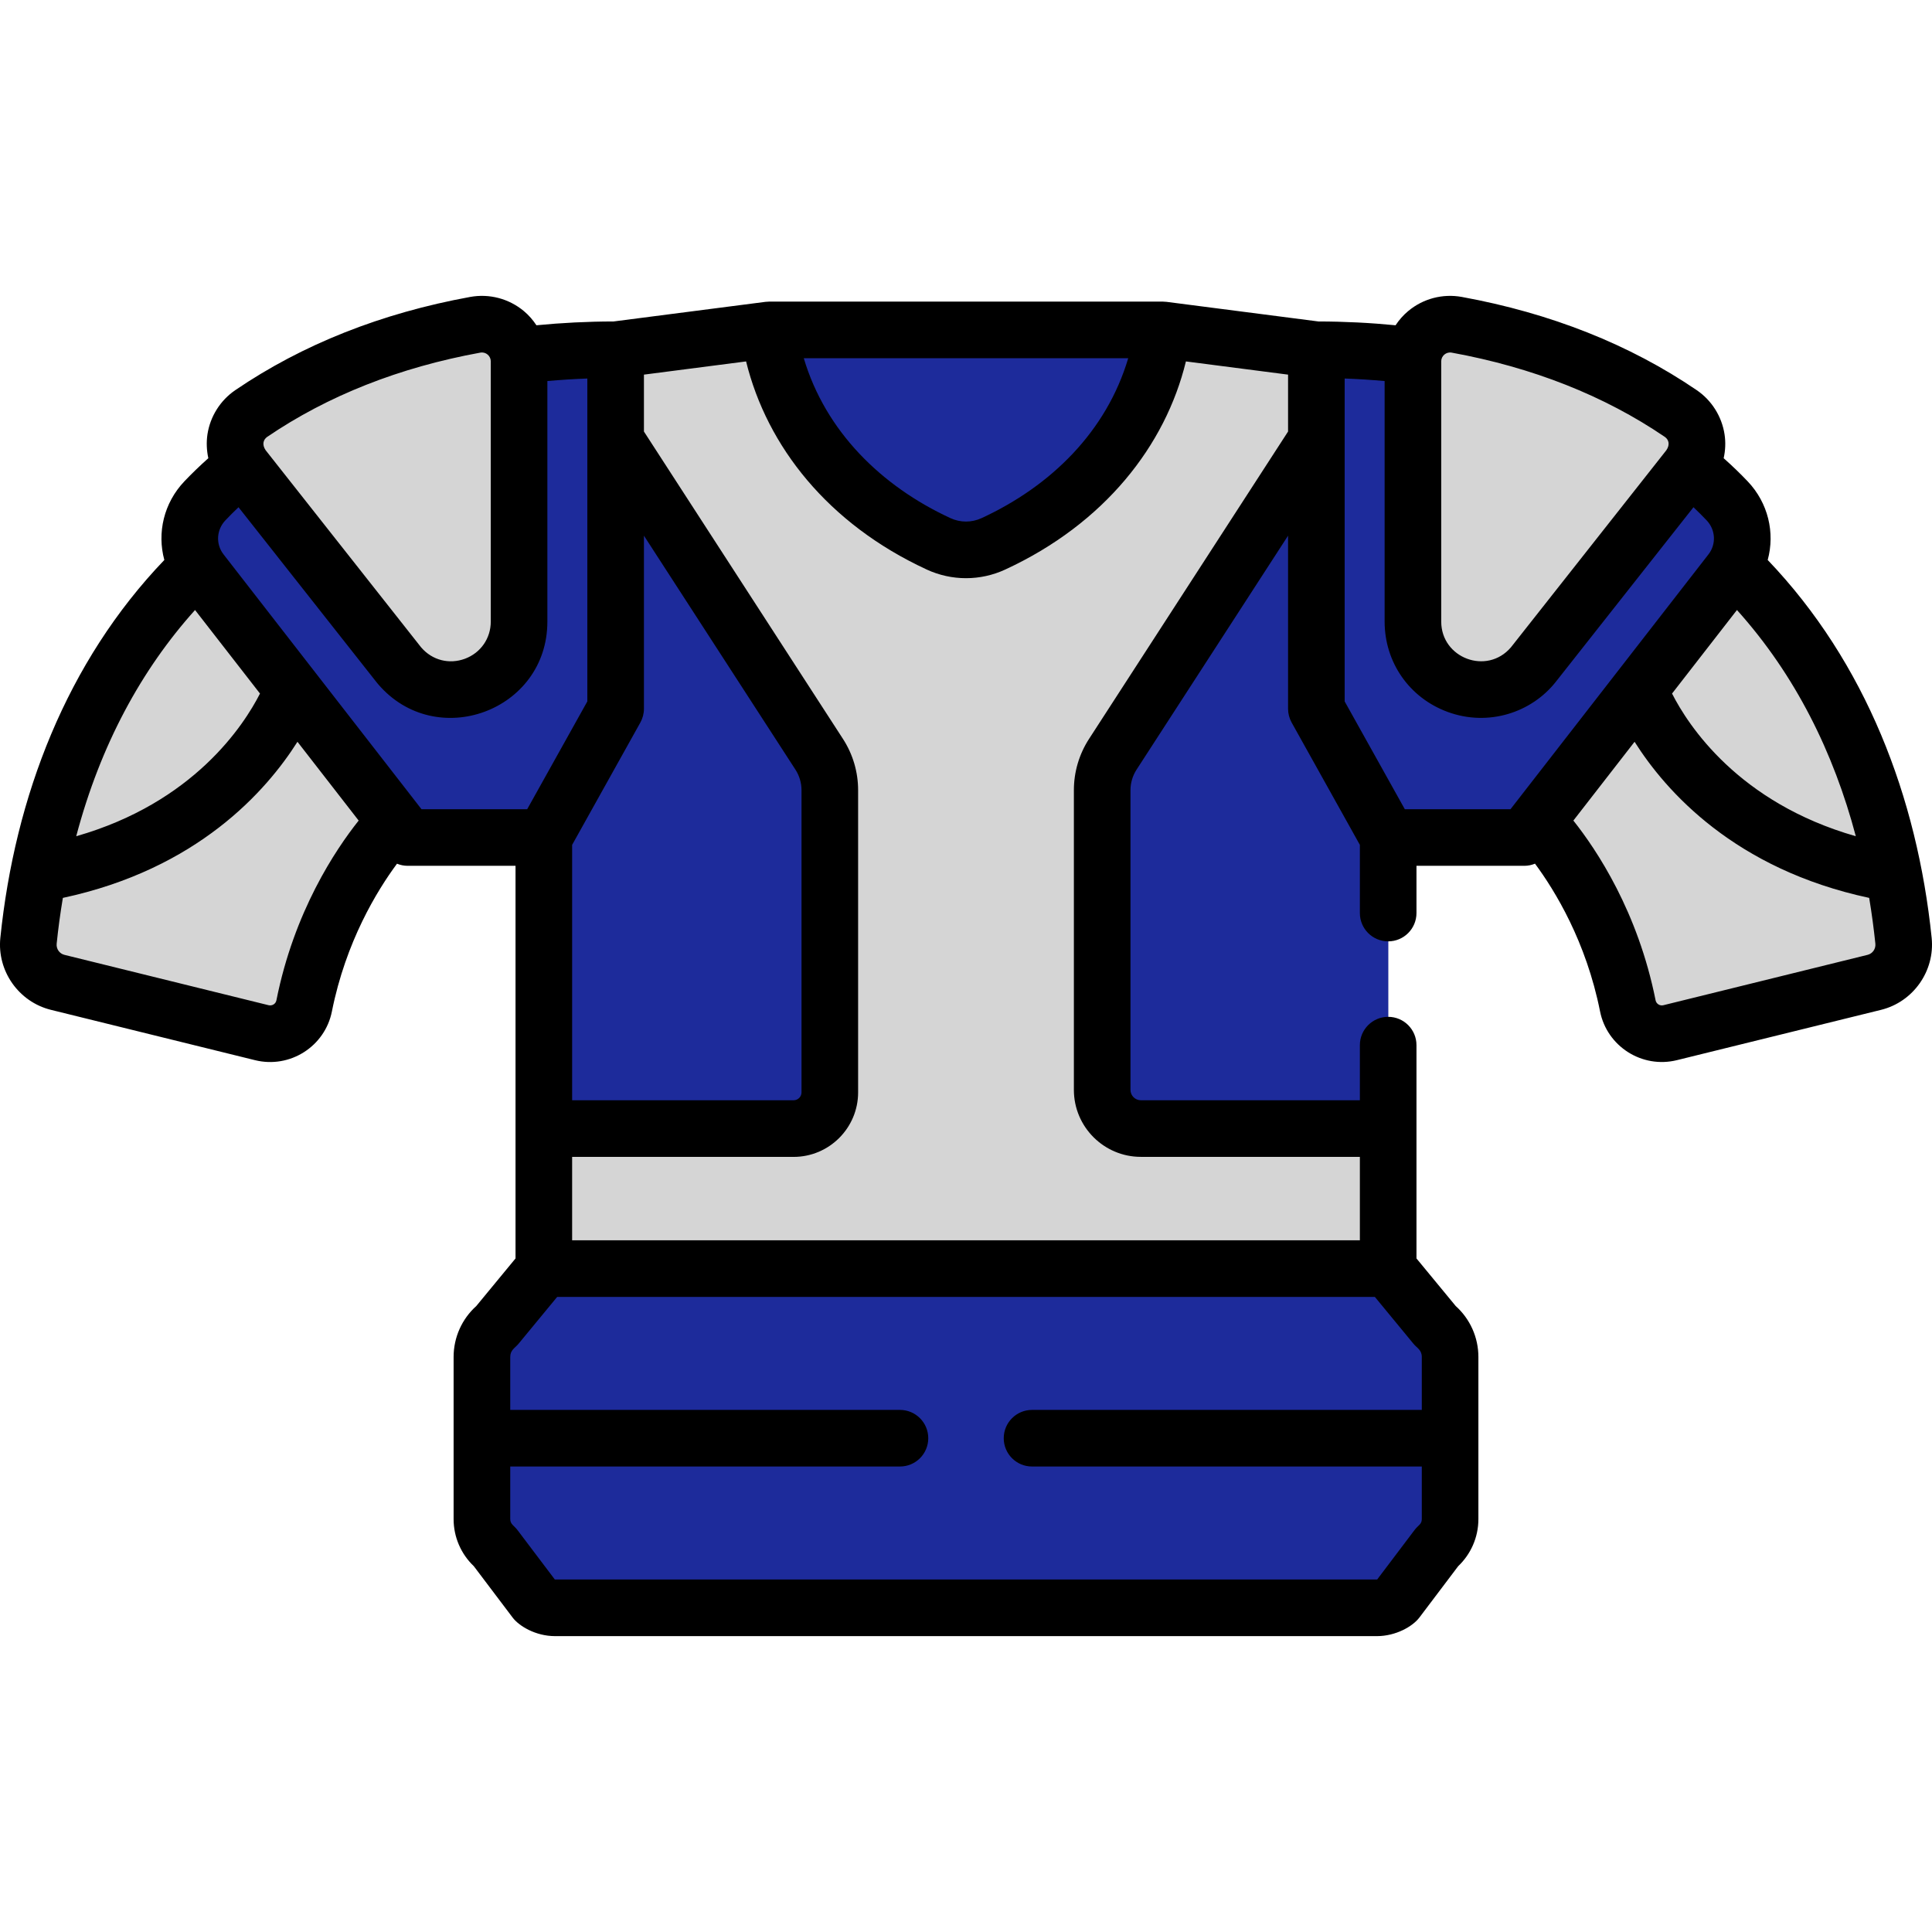 <svg xmlns="http://www.w3.org/2000/svg" viewBox="0 0 512 512" width="512" height="512">
	<style>
		tspan { white-space:pre }
		.shp0 { fill: #1d2b9b } 
		.shp1 { fill: #d5d5d5 } 
		.shp2 { fill: #000000 } 
	</style>
	<g id="Layer">
		<path id="Layer" class="shp0" d="M248.76 147.27C253.38 149.53 258.69 149.53 263.3 147.27C305.55 126.66 308.2 87.37 308.2 87.37L203.87 87.37C203.87 87.37 206.52 126.66 248.76 147.27Z" />
		<path id="Layer" class="shp0" d="M224.44 87.37L203.87 87.37C203.87 87.37 206.52 126.66 248.77 147.27C253.38 149.53 258.69 149.53 263.3 147.27C264.33 146.77 265.34 146.25 266.32 145.73C226.98 124.76 224.44 87.37 224.44 87.37Z" />
		<path id="Layer" class="shp1" d="M80.64 265.5C86.83 234.45 104.78 216.67 104.78 216.67L52.33 149.15C20.02 180.65 10.31 221.74 7.59 248.25C7.06 253.35 10.36 258.05 15.33 259.28L69.42 272.62C74.5 273.87 79.62 270.64 80.64 265.5Z" />
		<path id="Layer" class="shp1" d="M27.59 254.75C30.07 230.62 38.34 194.43 64.15 164.37L52.33 149.15C20.02 180.65 10.31 221.74 7.59 248.25C7.06 253.35 10.35 258.05 15.33 259.28L30.48 263.02C28.4 260.89 27.27 257.9 27.59 254.75Z" />
		<path id="Layer" class="shp1" d="M52.33 149.15C26.58 174.25 15.19 205.44 10.25 230.49C63.4 221.47 77.61 181.69 77.61 181.69L77.61 181.69L52.33 149.15Z" />
		<path id="Layer" class="shp1" d="M52.33 149.15C29.81 171.11 16.32 199.75 10.25 230.49C18.95 229.01 26.6 226.7 33.33 223.89C38.61 204.64 47.9 183.29 64.15 164.37L52.33 149.15Z" />
		<path id="Layer" class="shp1" d="M350.88 184.77L348.88 92.62L308.2 87.37C308.2 87.37 305.55 124.55 263.3 144.06C258.69 146.19 253.38 146.19 248.76 144.06C206.52 124.55 203.87 87.37 203.87 87.37L163.18 92.62L161.18 184.77L144.15 218.89L144.15 336.14C147.35 336.14 364.72 336.14 367.91 336.14L367.91 218.89L350.88 184.77Z" />
		<path id="Layer" class="shp1" d="M163.18 92.62L161.18 184.77L144.15 218.89L144.15 241.89L144.15 336.14L163.92 336.14L163.92 227.51L181.86 195.34C182.73 193.78 183.18 192.03 183.18 190.25L183.18 90.04L163.18 92.62Z" />
		<path id="Layer" class="shp0" d="M380.42 351.3L367.92 336.14C364.72 336.14 147.35 336.14 144.15 336.14L131.65 351.3C129.18 353.33 127.75 356.36 127.75 359.56L127.75 402.51C127.75 405.36 129 408.07 131.17 409.92L141.88 424.1C143.35 425.35 145.21 426.03 147.14 426.03C150.25 426.03 361.82 426.03 364.93 426.03C366.85 426.03 368.72 425.35 370.19 424.1L380.9 409.92C383.07 408.07 384.32 405.36 384.32 402.51L384.32 359.56C384.32 356.36 382.89 353.33 380.42 351.3Z" />
		<path id="Layer" class="shp0" d="M151.17 409.92C149 408.07 147.75 405.36 147.75 402.51L147.75 359.56C147.75 356.37 149.18 353.33 151.65 351.3L164.15 336.14L144.15 336.14L131.65 351.3C129.18 353.33 127.75 356.36 127.75 359.56L127.75 402.51C127.75 405.36 129 408.07 131.17 409.92L141.88 424.1C143.35 425.35 145.21 426.03 147.14 426.03L167.14 426.03C165.21 426.03 163.35 425.35 161.88 424.1L151.17 409.92Z" />
		<path id="Layer" class="shp1" d="M431.43 265.5C425.24 234.45 407.29 216.67 407.29 216.67L459.74 149.15C492.05 180.65 501.75 221.74 504.48 248.25C505 253.35 501.71 258.05 496.74 259.28L442.65 272.62C437.57 273.87 432.45 270.64 431.43 265.5Z" />
		<path id="Layer" class="shp1" d="M421.27 198.66L407.29 216.67C407.29 216.67 425.24 234.45 431.43 265.5C432.45 270.64 437.57 273.87 442.65 272.61L454.76 269.63C450.25 247.74 440.8 221.45 421.27 198.66Z" />
		<path id="Layer" class="shp1" d="M459.74 149.15C485.49 174.25 496.87 205.44 501.82 230.49C448.67 221.47 434.46 181.69 434.46 181.69L434.46 181.69L459.74 149.15Z" />
		<path id="Layer" class="shp0" d="M127.75 381.09L127.75 402.51C127.75 405.36 129 408.07 131.17 409.92L141.88 424.1C143.35 425.35 145.21 426.03 147.14 426.03C150.25 426.03 361.81 426.03 364.93 426.03C366.85 426.03 368.72 425.35 370.18 424.1L380.9 409.92C383.07 408.07 384.31 405.36 384.31 402.51L384.31 381.09L127.75 381.09Z" />
		<path id="Layer" class="shp0" d="M130.43 409.22C133.56 412.51 140.98 423.62 142.84 424.79C144.12 425.59 145.61 426.03 147.14 426.03L167.14 426.03C165.21 426.03 163.35 425.35 161.88 424.1L151.17 409.92C149 408.07 147.75 405.36 147.75 402.51L147.75 381.09L127.75 381.09L127.75 402.51C127.75 405.11 128.85 407.57 130.43 409.22Z" />
		<path id="Layer" class="shp0" d="M350.88 187.77L348.88 116.52L294.94 199.83C293.1 202.67 292.12 205.97 292.12 209.35L292.12 288.78C292.12 294.44 296.71 299.03 302.38 299.03L367.91 299.03L367.91 221.89L350.88 187.77Z" />
		<path id="Layer" class="shp0" d="M312.13 288.77L312.13 209.35C312.13 205.97 313.1 202.66 314.94 199.83L349.71 146.12L348.88 116.51L294.94 199.83C293.1 202.66 292.12 205.97 292.12 209.35L292.12 288.77C292.12 294.44 296.71 299.03 302.38 299.03L322.38 299.03C316.71 299.03 312.13 294.44 312.13 288.77Z" />
		<path id="Layer" class="shp0" d="M163.18 116.52L161.18 187.77L144.15 221.89L144.15 299.03L210.35 299.03C215.65 299.03 219.94 294.73 219.94 289.43L219.94 209.35C219.94 205.97 218.97 202.66 217.13 199.83L163.18 116.52Z" />
		<path id="Layer" class="shp0" d="M163.18 116.52L161.18 187.77L144.15 221.89L144.15 299.03L163.92 299.03L163.92 233.38C163.92 229.53 164.9 225.75 166.78 222.39L181.86 195.34C182.73 193.78 183.18 192.03 183.18 190.25L183.18 147.4L163.18 116.52Z" />
		<path id="Layer" class="shp0" d="M137.46 94.2C137.54 94.7 137.59 95.19 137.59 95.7L137.59 164.21C137.59 182.01 115.84 188.98 105.68 176.07L64.43 123.76C64.37 123.68 64.32 123.6 64.26 123.52C60.23 126.8 56.94 129.92 54.33 132.66C49.4 137.84 48.97 145.83 53.36 151.48L104.42 217.21C106.72 220.16 110.25 221.89 113.99 221.89L144.15 221.89L163.18 187.77L163.18 92.62C153.98 92.62 145.43 93.19 137.46 94.2Z" />
		<path id="Layer" class="shp0" d="M124.43 217.21L73.36 151.48C69.46 146.45 69.38 139.58 72.88 134.47L64.43 123.76C64.37 123.68 64.32 123.6 64.26 123.52C60.23 126.79 56.94 129.92 54.33 132.66C49.4 137.84 48.97 145.83 53.36 151.48L104.42 217.21C106.72 220.16 110.25 221.89 113.99 221.89L134 221.89C130.25 221.89 126.72 220.16 124.43 217.21Z" />
		<path id="Layer" class="shp0" d="M374.6 94.2C374.53 94.7 374.48 95.19 374.48 95.7L374.48 164.21C374.48 171.7 378.87 178.65 385.84 181.4C393.08 184.26 401.1 182.27 406.14 176.37C406.22 176.27 406.31 176.17 406.39 176.07L447.64 123.76C447.7 123.68 447.75 123.6 447.8 123.52C451.84 126.8 455.13 129.93 457.73 132.66C462.66 137.84 463.09 145.83 458.71 151.48L407.81 216.99C405.41 220.08 401.72 221.89 397.8 221.89L367.91 221.89L350.14 190.02C349.32 188.55 348.88 186.88 348.88 185.2L348.88 92.62C358.09 92.62 366.64 93.19 374.6 94.2Z" />
		<path id="Layer" class="shp0" d="M368.89 185.19L368.89 93.57C362.58 92.96 355.93 92.62 348.89 92.62L348.89 185.19C348.89 186.88 349.32 188.54 350.14 190.02L367.92 221.89L387.92 221.89L370.14 190.02C369.32 188.54 368.89 186.88 368.89 185.19Z" />
		<g id="Layer">
			<path id="Layer" class="shp1" d="M134.37 87.75C132.02 85.79 128.93 84.97 125.89 85.52C103.33 89.63 83.3 97.57 66.34 109.11C61.39 112.48 60.33 119.36 64.04 124.07L105.29 176.38C115.87 189.74 138.09 182.25 138.09 164.68L138.09 95.7C138.09 92.62 136.74 89.72 134.37 87.75Z" />
			<path id="Layer" class="shp1" d="M450.13 116.09C449.7 113.27 448.09 110.72 445.73 109.11C428.77 97.57 408.73 89.63 386.17 85.52C383.14 84.97 380.05 85.79 377.69 87.75C375.33 89.72 373.98 92.62 373.98 95.69L373.98 164.68C373.98 172.5 378.72 179.31 386.06 182.02C393.61 184.81 401.59 182.45 406.52 176.69C406.61 176.59 406.69 176.48 406.78 176.38L448.03 124.07C449.8 121.82 450.57 118.92 450.13 116.09Z" />
		</g>
		<g id="Layer">
			<path id="Layer" class="shp1" d="M125.13 176.69C125.05 176.59 124.96 176.48 124.88 176.38L83.62 124.07C79.92 119.37 80.97 112.49 85.92 109.12C100.08 99.48 116.39 92.36 134.51 87.88C134.46 87.84 134.42 87.8 134.37 87.76C132.02 85.79 128.93 84.97 125.89 85.52C103.33 89.63 83.3 97.57 66.34 109.12C61.39 112.49 60.33 119.37 64.04 124.07L105.29 176.38C110.71 183.22 120.97 185.56 129.4 180.36C127.82 179.37 126.38 178.14 125.13 176.69Z" />
			<path id="Layer" class="shp1" d="M393.72 164.68L393.72 95.7C393.72 92.7 395.01 89.88 397.27 87.91C393.64 87.01 389.94 86.21 386.17 85.52C383.14 84.97 380.05 85.79 377.69 87.75C375.33 89.72 373.98 92.62 373.98 95.69L373.98 164.68C373.98 172.5 378.72 179.31 386.06 182.02C391.57 184.05 397.46 183.41 402.33 180.31C397 176.98 393.72 171.19 393.72 164.68Z" />
		</g>
		<path id="Layer" fill-rule="evenodd" class="shp2" d="M511.91 248.54C512.81 257.31 507.04 265.51 498.5 267.62L444.41 280.95C435.16 283.24 425.88 277.31 424.03 268.03C420.35 249.55 412.1 236.05 406.79 228.88C405.9 229.25 404.95 229.45 403.97 229.45L375.38 229.45L375.38 241.97C375.38 246.11 372.02 249.47 367.88 249.47C363.74 249.47 360.38 246.11 360.38 241.97L360.38 223.9L342.3 191.48C341.68 190.36 341.35 189.1 341.35 187.83L341.35 141.96L301.2 203.96C300.15 205.59 299.59 207.47 299.59 209.41L299.59 288.83C299.59 290.35 300.83 291.58 302.34 291.58L360.38 291.58L360.38 276.97C360.38 272.83 363.74 269.47 367.88 269.47C372.02 269.47 375.38 272.83 375.38 276.97L375.38 333.5L385.77 346.1C389.6 349.55 391.79 354.43 391.79 359.62C391.79 364.18 391.79 398.02 391.79 402.57C391.79 407.46 389.74 411.92 386.43 415.06L376.14 428.68C374.36 431.03 369.9 433.59 364.89 433.59L147.1 433.59C141.9 433.59 137.53 430.89 135.86 428.68L125.57 415.06C122.15 411.81 120.21 407.31 120.21 402.57C120.21 398.02 120.21 364.18 120.21 359.62C120.21 354.43 122.4 349.55 126.23 346.1L136.62 333.5C136.62 323.47 136.62 239.94 136.62 229.45L108.03 229.45C107.05 229.45 106.09 229.25 105.21 228.89C99.91 236.04 91.65 249.54 87.96 268.03C86.12 277.31 76.85 283.24 67.59 280.96L13.5 267.62C4.95 265.51 -0.81 257.31 0.09 248.54C3.94 211.09 17.7 175.36 43.55 148.4C41.59 141.2 43.4 133.3 48.87 127.55C50.85 125.47 52.98 123.42 55.21 121.43C54.76 119.36 54.66 117.21 54.98 115.08C55.71 110.35 58.4 106.08 62.36 103.39C80.14 91.28 101.08 82.98 124.61 78.69C129.69 77.77 134.87 79.14 138.83 82.44C140.14 83.53 141.24 84.81 142.16 86.2C148.84 85.55 155.68 85.2 162.6 85.19L202.87 79.99C203 79.98 203.7 79.93 203.83 79.93L308.17 79.93C308.29 79.93 308.99 79.97 309.13 79.99L349.4 85.19C356.32 85.2 363.17 85.55 369.84 86.2C370.76 84.81 371.87 83.53 373.18 82.44C377.13 79.14 382.31 77.77 387.39 78.69C410.92 82.98 431.87 91.28 449.64 103.39C453.6 106.08 456.29 110.35 457.02 115.08C457.35 117.21 457.25 119.36 456.79 121.43C459.03 123.42 461.16 125.47 463.14 127.55C468.61 133.3 470.42 141.2 468.46 148.4C494.45 175.59 508.08 211.28 511.91 248.54ZM213.01 94.93C218.77 114.27 233.49 128.81 251.88 137.31C254.5 138.52 257.5 138.52 260.12 137.31C278.57 128.79 293.23 114.33 298.99 94.93C298.99 94.93 213.01 94.93 213.01 94.93ZM341.35 114.36L341.35 114.36L341.35 99.28L314.28 95.78C308.86 118.08 292.68 138.77 266.49 150.89C266.46 150.9 266.44 150.92 266.41 150.93C259.8 153.99 252.21 153.99 245.58 150.93C245.54 150.91 245.49 150.88 245.44 150.86C219.47 138.81 203.27 118.33 197.72 95.78L170.65 99.28L170.65 114.36L223.39 195.81C226.02 199.87 227.41 204.57 227.41 209.41L227.41 289.49C227.41 298.92 219.74 306.59 210.31 306.59L151.62 306.59L151.62 328.69L360.38 328.69L360.38 306.58L302.34 306.58C292.56 306.58 284.59 298.62 284.59 288.83L284.59 209.41C284.59 204.57 285.98 199.87 288.61 195.81L341.35 114.36ZM70.41 119.33L111.59 171.54C114.59 175.05 119.11 176.09 123.2 174.58C127.37 173.04 130.06 169.18 130.06 164.74L130.06 95.75C130.06 94.34 128.78 93.18 127.29 93.45C105.84 97.36 86.84 104.87 70.81 115.78C69.81 116.47 69.35 117.79 70.41 119.33ZM20.2 221.61C51.36 212.7 64.64 192.17 68.9 183.8C62.37 175.4 65 178.78 51.69 161.66C37.51 177.43 26.61 197.4 20.2 221.61ZM95.05 217.46L78.83 196.58C70.55 209.67 52.28 230.33 16.66 237.95C15.95 242.18 15.41 246.24 15.02 250.07C14.87 251.47 15.75 252.72 17.09 253.05L71.18 266.39C72.12 266.62 73.07 266.04 73.25 265.1C77.93 241.61 88.87 225.22 95.05 217.46ZM111.7 214.45L139.71 214.45L155.65 185.88L155.65 100.31C152.08 100.44 148.54 100.67 145.06 100.98L145.06 164.73C145.06 188.44 115.53 199.24 100.19 181.29C100.06 181.14 99.92 180.97 99.78 180.79L63.21 134.42C62 135.57 60.84 136.72 59.74 137.89C57.34 140.41 57.14 144.21 59.25 146.93L110.67 213.12L110.67 213.13L111.7 214.45ZM147.66 343.69L137.4 356.13C136.47 357.26 135.22 357.74 135.22 359.62L135.22 373.64L238.5 373.64C242.64 373.64 246 377 246 381.14C246 385.29 242.64 388.64 238.5 388.64L135.22 388.64L135.22 402.57C135.22 403.95 136.24 404.3 137.12 405.46L147.04 418.59C147.06 418.59 147.09 418.59 147.11 418.59L364.9 418.59C364.92 418.59 364.94 418.59 364.96 418.59L374.88 405.46C375.86 404.17 376.79 403.97 376.79 402.57L376.79 388.64L273.5 388.64C269.36 388.64 266 385.29 266 381.14C266 377 269.36 373.64 273.5 373.64L376.79 373.64L376.79 359.62C376.79 357.73 375.51 357.24 374.6 356.13L364.35 343.69L147.66 343.69ZM151.62 223.9L151.62 291.58L210.31 291.58C211.47 291.58 212.41 290.64 212.41 289.49L212.41 209.41C212.41 207.47 211.85 205.59 210.8 203.96L170.65 141.96L170.65 187.83C170.65 189.1 170.32 190.36 169.7 191.48L151.62 223.9ZM443.11 183.8C447.35 192.15 460.62 212.69 491.81 221.61C485.96 199.53 475.85 178.93 460.31 161.66C451.06 173.57 453.72 170.14 443.11 183.8ZM381.94 95.75L381.94 164.73C381.94 174.41 394.03 179 400.41 171.55L400.49 171.45L441.59 119.33C442.66 117.79 442.19 116.46 441.19 115.78C425.17 104.87 406.16 97.36 384.71 93.45C383.26 93.19 381.94 94.3 381.94 95.75L381.94 95.75ZM452.75 146.93C454.87 144.21 454.66 140.41 452.27 137.89C451.16 136.72 450 135.57 448.79 134.42L412.24 180.77C405.84 188.82 394.44 192.65 383.6 188.65C373.48 184.91 366.94 175.53 366.94 164.73L366.94 100.98C363.46 100.67 359.92 100.44 356.35 100.31L356.35 185.88L372.29 214.45L400.3 214.45C413.19 197.85 438.59 165.16 452.75 146.93ZM496.99 250.08C496.59 246.25 496.06 242.18 495.35 237.95C459.72 230.34 441.45 209.67 433.18 196.58L416.96 217.46C423.13 225.22 434.07 241.61 438.75 265.1L438.75 265.1C438.94 266.03 439.88 266.63 440.82 266.39L494.91 253.05C496.26 252.72 497.13 251.47 496.99 250.08Z" />
	</g>
</svg>